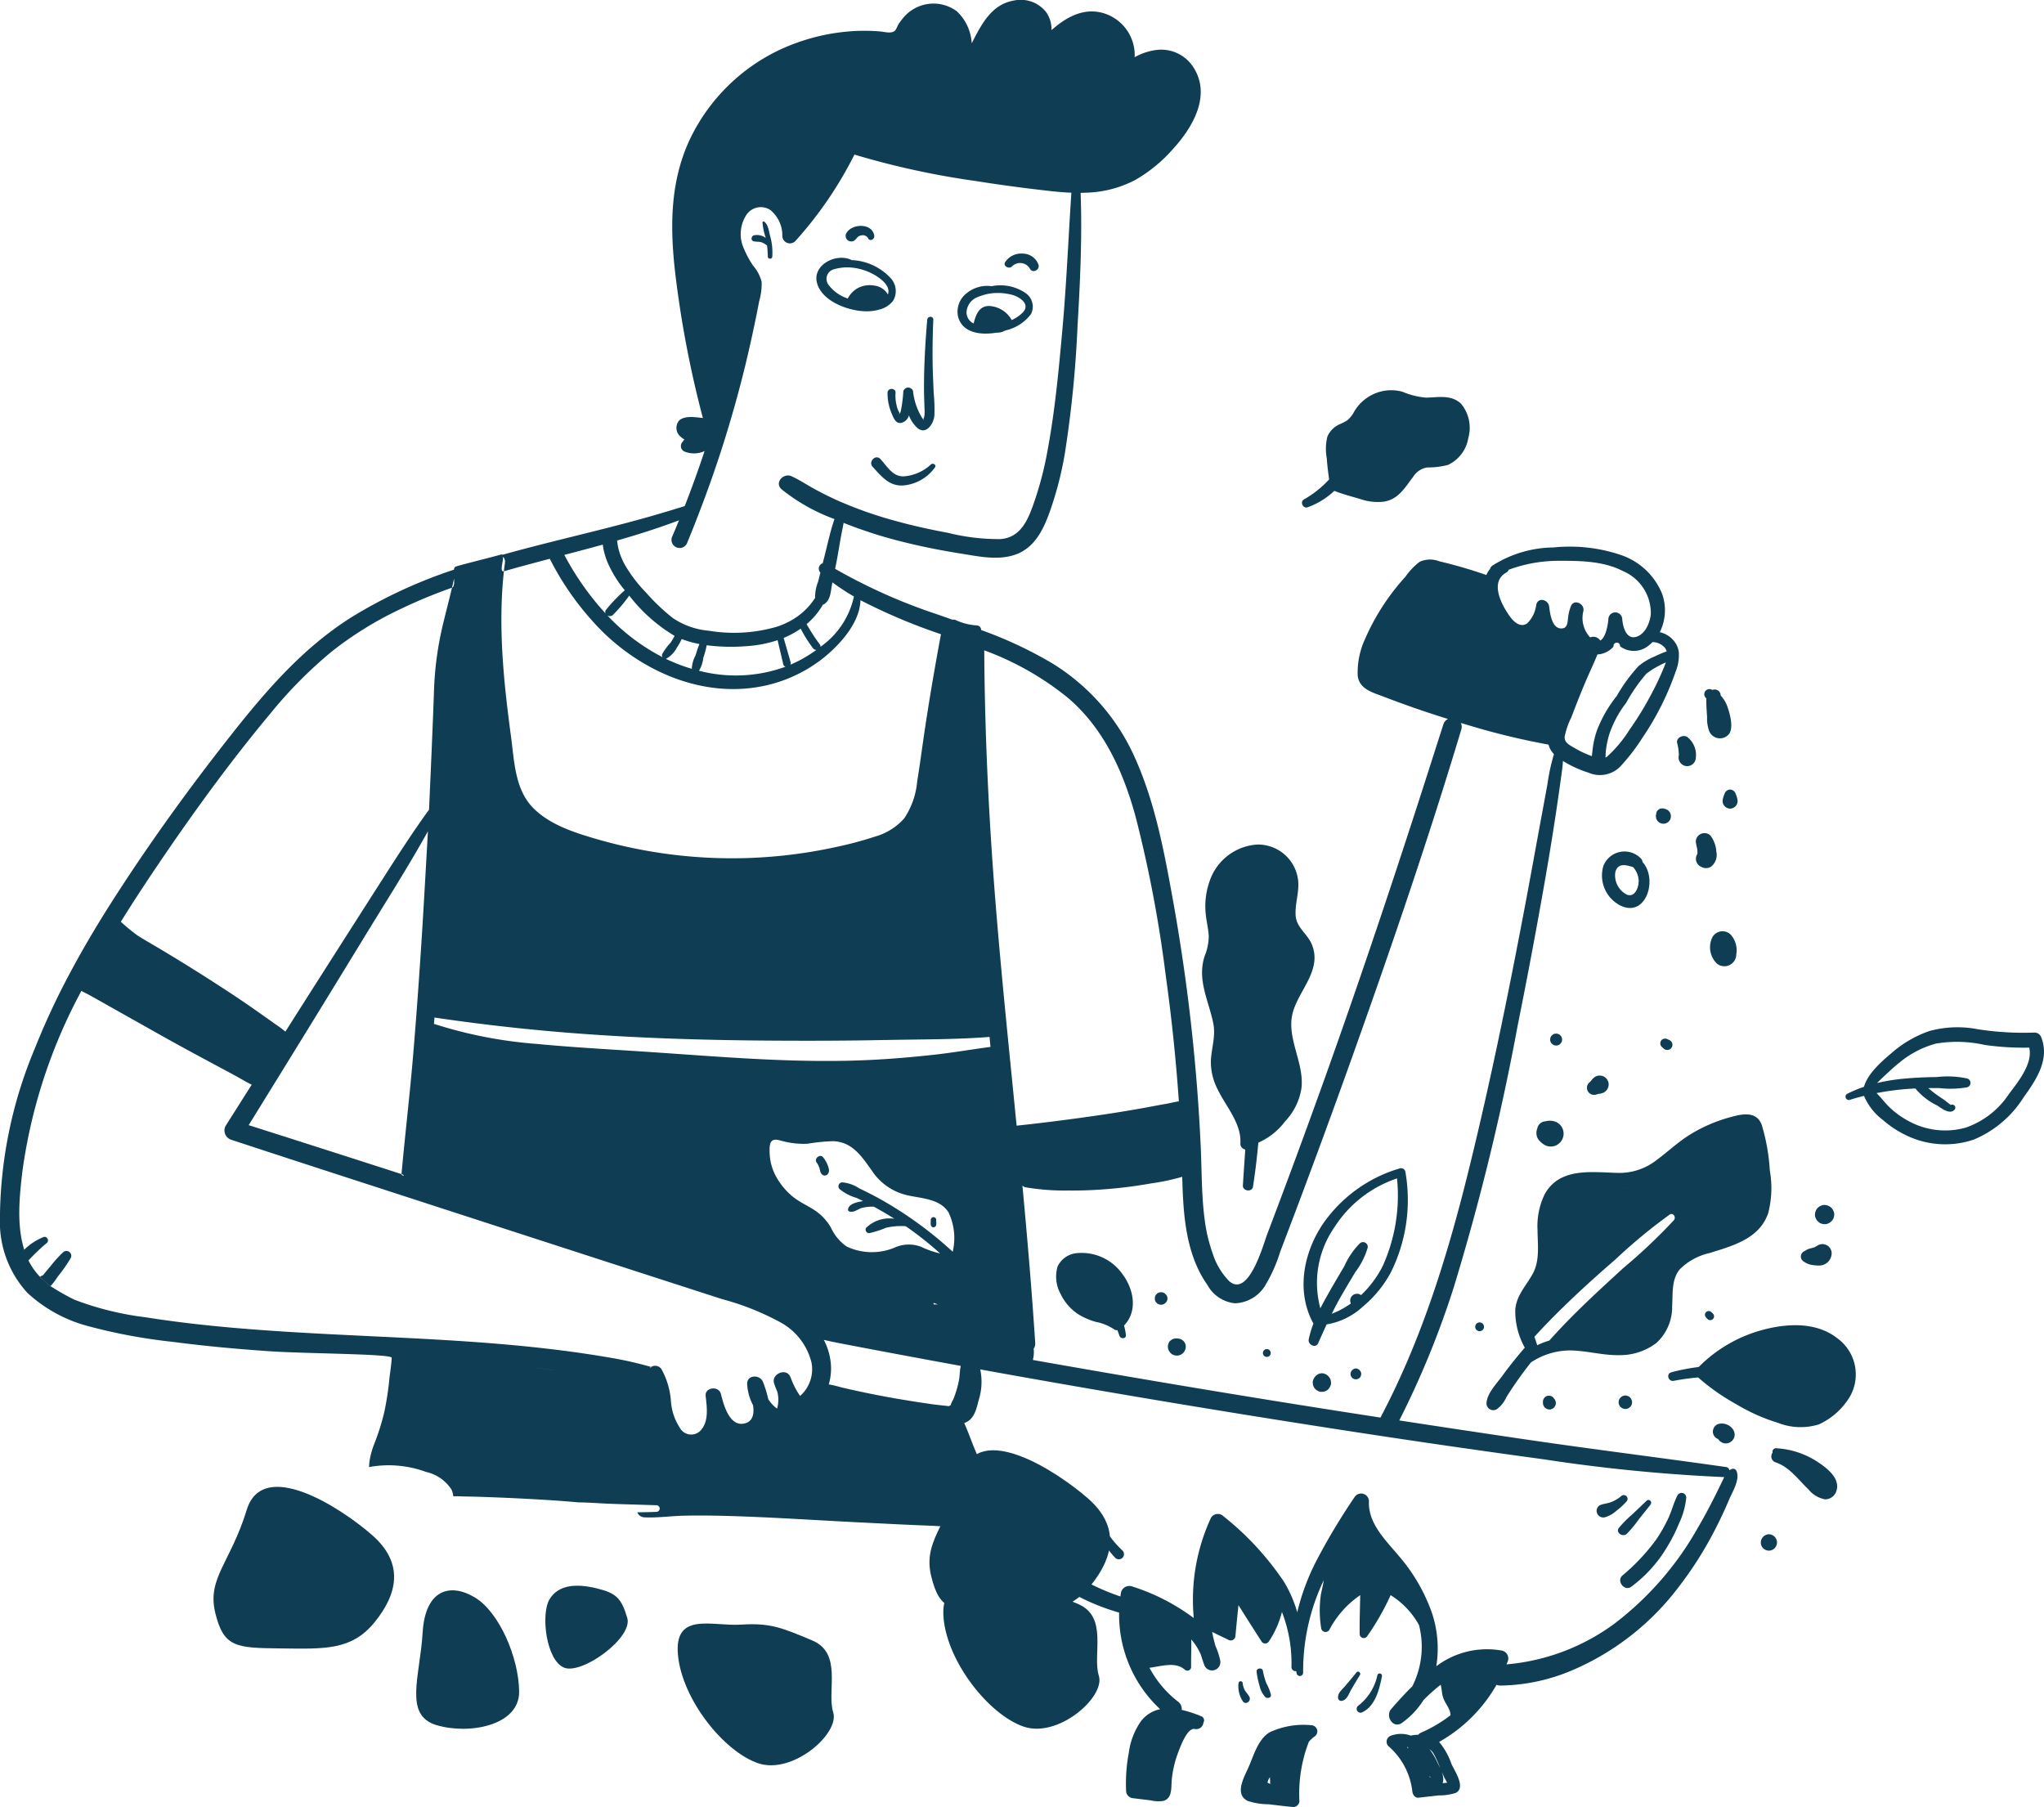 <svg xmlns="http://www.w3.org/2000/svg" width="217.149" height="191.958" viewBox="0 0 217.149 191.958">
  <g id="Raggruppa_97" data-name="Raggruppa 97" transform="translate(0)">
    <path id="Tracciato_111" data-name="Tracciato 111" d="M14.409,2.247C10.29.386.856-2.271.856,3.575S-1.071,11.747.856,15,4.045,17.926,8.563,16.6s7.308-1.993,8.77-5.581S18.528,4.107,14.409,2.247Z" transform="translate(102.497 152.85) rotate(17)" fill="#0f3e54"/>
    <path id="Tracciato_112" data-name="Tracciato 112" d="M4.515.192C1.606-.555-.831.821.27,5.381S.9,14.344,4.515,14.344s8.491-2.516,7.391-5.975S7.425.939,4.515.192Z" transform="translate(105.493 164.328) rotate(17)" fill="#0f3e54"/>
    <path id="Tracciato_113" data-name="Tracciato 113" d="M4.547.021C2.43.142.555.747.071,2.561S1.644,8.972,3.7,9.093s6.048-5.2,4.838-7.016S6.664-.1,4.547.021Z" transform="translate(105.926 163.506) rotate(17)" fill="#0f3e54"/>
    <path id="Tracciato_114" data-name="Tracciato 114" d="M5.872.861C3,1.949-1.388,1.589.426,5.943s7.62,8.346,11.491,8.467,7.379-5.564,6.048-7.5S17.119.621,13.611.258,8.745-.228,5.872.861Z" transform="translate(101.579 166.161) rotate(17)" fill="#0f3e54"/>
    <g id="Raggruppa_30" data-name="Raggruppa 30">
      <g id="Raggruppa_16" data-name="Raggruppa 16" transform="translate(0 0)">
        <path id="Tracciato_50" data-name="Tracciato 50" d="M952.2,1160.716c-.269-.2-.257-.423-.343-.718a2.175,2.175,0,0,0-.314-.628c-.284-.408.385-.935.7-.536a3.277,3.277,0,0,1,.487.84,2.313,2.313,0,0,1,.118.394.622.622,0,0,1-.142.583A.413.413,0,0,1,952.2,1160.716Z" transform="translate(-864.797 -1035.895)" fill="#0f3e54"/>
        <path id="Tracciato_51" data-name="Tracciato 51" d="M873.041,1203.759a.289.289,0,0,1,.579,0c0,.093,0,.185.007.278a.746.746,0,0,1-.023.311.287.287,0,0,1-.547,0,.744.744,0,0,1-.022-.311C873.036,1203.943,873.039,1203.852,873.041,1203.759Z" transform="translate(-774.159 -1074.171)" fill="#0f3e54"/>
        <path id="Tracciato_52" data-name="Tracciato 52" d="M757.543,1378.083c1.24,1.822,2.392,3.766,3.773,5.483,1.24,1.541,2.959,2.6,4.194,4.146a.628.628,0,1,1-.99.765c-1.23-1.592-2.956-2.713-4.135-4.351-1.288-1.788-2.331-3.792-3.46-5.682C756.685,1378.044,757.286,1377.707,757.543,1378.083Z" transform="translate(-649.318 -1223.25)" fill="#0f3e54"/>
        <path id="Tracciato_53" data-name="Tracciato 53" d="M736.677,1237.1a6.246,6.246,0,0,1,.2,1.015c.047.41-.558.438-.68.093q-.109-.312-.227-.619a.442.442,0,0,1-.378-.106,5.316,5.316,0,0,0-1.929-.773,7.713,7.713,0,0,1-1.726-.73,5.267,5.267,0,0,1-1.976-2.191,3.828,3.828,0,0,1-.343-2.962,2.51,2.51,0,0,1,2-1.412,5.308,5.308,0,0,1,4.878,2.205c1.2,1.589,1.679,3.93.185,5.478Z" transform="translate(-617.263 -1096.289)" fill="#0f3e54"/>
        <path id="Tracciato_54" data-name="Tracciato 54" d="M736.425,1426.8a11.061,11.061,0,0,0,2.172,2.809.546.546,0,0,1-.771.772,8.987,8.987,0,0,1-2.035-3.313C735.653,1426.7,736.248,1426.45,736.425,1426.8Z" transform="translate(-619.332 -1264.879)" fill="#0f3e54"/>
        <path id="Tracciato_55" data-name="Tracciato 55" d="M704.471,1259.549a.493.493,0,0,1-.214-.138.657.657,0,0,1-.172-.292.694.694,0,0,1,0-.353.668.668,0,0,1,.464-.462.5.5,0,0,1,.265-.012.479.479,0,0,1,.247.078.651.651,0,0,1,.15.124.473.473,0,0,1,.078.09.43.43,0,0,1,.1.2l.022.157a.582.582,0,0,1-.081.3.126.126,0,0,1-.012.02.762.762,0,0,1-.1.134,1.074,1.074,0,0,1-.159.122.659.659,0,0,1-.336.09A.51.51,0,0,1,704.471,1259.549Z" transform="translate(-581.379 -1121.004)" fill="#0f3e54"/>
        <path id="Tracciato_56" data-name="Tracciato 56" d="M690.872,1292.449a.66.66,0,0,1,.224-.244.857.857,0,0,1,.411-.172.458.458,0,0,1,.167-.009l.023,0,.1.013a.867.867,0,0,1,.438.118.855.855,0,0,1,.31.31.873.873,0,0,1,.118.435,1.3,1.3,0,0,1-.035.25,1.848,1.848,0,0,1-.094.221.972.972,0,0,1-.339.34.951.951,0,0,1-.489.138l-.243-.032a1.082,1.082,0,0,1-.224-.094.936.936,0,0,1-.339-.347.043.043,0,0,0-.007-.01l-.006-.009a1.357,1.357,0,0,1-.1-.235c-.01-.077-.022-.154-.032-.231.01-.077.022-.154.032-.231Z" transform="translate(-566.689 -1149.84)" fill="#0f3e54"/>
        <path id="Tracciato_57" data-name="Tracciato 57" d="M606.6,938.677c.081,1.266,1.215,1.913,1.691,3.007,1.175,2.7-1.272,4.817-1.971,7.214-.786,2.7,1.207,5.362.9,8.1a6.513,6.513,0,0,1-1.723,3.523,7.157,7.157,0,0,1-2.861,2.282c-.141,1.573-.326,3.139-.57,4.692-.1.6-1.109.465-1.072-.145.08-1.275.167-2.547.254-3.818a.62.62,0,0,1-.515-.672c.1-2.123-1.512-3.849-2.389-5.657a6.408,6.408,0,0,1-.752-3.085c.067-1.388.541-2.626.25-4.029-.5-2.409-1.734-4.612-.907-7.108a5.711,5.711,0,0,0,.433-2.089c-.032-.737-.214-1.458-.3-2.19a8.016,8.016,0,0,1,.39-3.672,5.721,5.721,0,0,1,5.061-3.893,4.29,4.29,0,0,1,4.359,3.963C606.957,936.3,606.522,937.477,606.6,938.677Z" transform="translate(-468.954 -841.42)" fill="#0f3e54"/>
        <path id="Tracciato_58" data-name="Tracciato 58" d="M644.378,1542.7a1.891,1.891,0,0,0,.262.81c.138.221.33.409.448.64.212.413-.324.887-.669.516a2.889,2.889,0,0,1-.484-1.966A.222.222,0,0,1,644.378,1542.7Z" transform="translate(-512.356 -1363.894)" fill="#0f3e54"/>
        <path id="Tracciato_59" data-name="Tracciato 59" d="M597.75,1575.3a8.472,8.472,0,0,1,4.423-.747.654.654,0,0,1,.327,1.208,3.468,3.468,0,0,0-.6.563.292.292,0,0,1-.009.033,15.26,15.26,0,0,0-.987,6.233.651.651,0,0,1-.648.648c-.867-.071-1.73-.184-2.594-.286a7.264,7.264,0,0,1-2.259-.361c-1.45-.723-.333-2.586.1-3.584C596.055,1577.763,596.511,1576.03,597.75,1575.3Zm.035,5.483.022.01c-.016-.24-.026-.481-.031-.721a1.728,1.728,0,0,0-.2.35.23.23,0,0,1-.058.158c0,.022-.006.045-.01.068C597.6,1580.692,597.692,1580.739,597.785,1580.781Z" transform="translate(-462.859 -1391.28)" fill="#0f3e54"/>
        <path id="Tracciato_60" data-name="Tracciato 60" d="M629.433,1536.256a2.657,2.657,0,0,1-.63-1.255,8.03,8.03,0,0,1-.3-1.457c-.048-.378.6-.467.669-.09a7.305,7.305,0,0,0,.372,1.343,4.837,4.837,0,0,1,.483,1.213C630.06,1536.345,629.638,1536.42,629.433,1536.256Z" transform="translate(-495.004 -1355.966)" fill="#0f3e54"/>
        <path id="Tracciato_61" data-name="Tracciato 61" d="M629.171,1299.826a.415.415,0,0,1,0,.83A.415.415,0,0,1,629.171,1299.826Z" transform="translate(-494.588 -1156.51)" fill="#0f3e54"/>
        <path id="Tracciato_62" data-name="Tracciato 62" d="M530.8,1173.549a15.1,15.1,0,0,1,8.156-5.872.474.474,0,0,1,.582.33,17.3,17.3,0,0,1-1.534,10.712,12.25,12.25,0,0,1-2.946,3.614,7.476,7.476,0,0,1-3.875,1.919c-.31.661-.609,1.329-.907,2-.265.593-1.114.15-1-.42a10.631,10.631,0,0,1,.5-1.666l-.017-.029C527.914,1180.75,528.714,1176.638,530.8,1173.549Zm.763,7.069c.491-.861,1-1.71,1.5-2.562a8.143,8.143,0,0,1,1.644-2.413.5.5,0,0,1,.826.481,8.071,8.071,0,0,1-1.327,2.6c-.483.813-.971,1.624-1.444,2.444-.372.644-.715,1.3-1.042,1.958.311-.129.625-.257.926-.417a10.081,10.081,0,0,0,1.108-.68A.717.717,0,0,1,534.4,1181a.677.677,0,0,1,.435.142,11.339,11.339,0,0,0,2.29-3.068,18.2,18.2,0,0,0,1.531-9.329,12.642,12.642,0,0,0-6.682,5.235,10.352,10.352,0,0,0-1.463,8.565C530.844,1181.889,531.209,1181.247,531.568,1180.617Z" transform="translate(-390.24 -1043.559)" fill="#0f3e54"/>
        <path id="Tracciato_63" data-name="Tracciato 63" d="M584.731,1318l.153-.2a.877.877,0,0,1,.119-.1.6.6,0,0,1,.236-.142.41.41,0,0,1,.206-.057.635.635,0,0,1,.326.015.974.974,0,0,1,.486.285.725.725,0,0,1,.2.313.48.48,0,0,1,.065.244.73.73,0,0,1-.017.387c-.032.079-.065.156-.1.233-.051.065-.1.131-.151.2a.734.734,0,0,1-.313.2.5.5,0,0,1-.246.067.762.762,0,0,1-.387-.017,1.166,1.166,0,0,1-.427-.25.733.733,0,0,1-.2-.313.468.468,0,0,1-.067-.244.734.734,0,0,1,.017-.388C584.666,1318.15,584.7,1318.073,584.731,1318Z" transform="translate(-445.134 -1171.603)" fill="#0f3e54"/>
        <path id="Tracciato_64" data-name="Tracciato 64" d="M498.95,607.123a8.372,8.372,0,0,1-2.194.268,2.169,2.169,0,0,0-1.511,1.006c-.867,1.14-1.561,2.384-3.107,2.629a5.629,5.629,0,0,1-2.463-.266c-.913-.276-1.909-.525-2.8-.88a8.226,8.226,0,0,1-2.845,1.749c-.5.15-.84-.615-.359-.851a10.931,10.931,0,0,0,2.655-2.118c-.109-.752-.2-1.5-.254-2.262a5.383,5.383,0,0,1,.074-2.3,2.538,2.538,0,0,1,1.326-1.307,5.978,5.978,0,0,0,.773-.4,3,3,0,0,0,.75-.948,4.614,4.614,0,0,1,3.283-2.21,4.462,4.462,0,0,1,1.864.128,8.1,8.1,0,0,0,2.489.615c1.266-.03,2.663-.334,3.69.627a3.985,3.985,0,0,1,.792,3.648A3.827,3.827,0,0,1,498.95,607.123Z" transform="translate(-345.122 -557.734)" fill="#0f3e54"/>
        <path id="Tracciato_65" data-name="Tracciato 65" d="M565.19,1535.537c.166-.208.5.061.365.282q-.486.785-.946,1.585c-.238.416-.442,1.079-.968,1.163a.335.335,0,0,1-.406-.231c-.1-.563.378-.915.721-1.314C564.376,1536.533,564.787,1536.04,565.19,1535.537Z" transform="translate(-421.073 -1357.888)" fill="#0f3e54"/>
        <path id="Tracciato_66" data-name="Tracciato 66" d="M562.588,1314.257a.571.571,0,0,1,.2-.2l.047-.033a.484.484,0,0,1,.481,0l.045.033a.423.423,0,0,1,.16.147.28.28,0,0,1,.073.125.419.419,0,0,1,.049.218c-.007.051-.013.1-.02.151l-.057.135a.422.422,0,0,1-.147.16.28.28,0,0,1-.125.073.424.424,0,0,1-.22.049l-.151-.02-.135-.057a.427.427,0,0,1-.158-.147.282.282,0,0,1-.074-.125.439.439,0,0,1-.048-.22l.02-.151Z" transform="translate(-419.03 -1168.586)" fill="#0f3e54"/>
        <path id="Tracciato_67" data-name="Tracciato 67" d="M547.545,1540.188a5.551,5.551,0,0,0,2.031-3.257.25.25,0,0,1,.481.132c-.279,1.385-.689,3.162-2.1,3.831A.41.41,0,0,1,547.545,1540.188Z" transform="translate(-403.242 -1358.993)" fill="#0f3e54"/>
        <path id="Tracciato_68" data-name="Tracciato 68" d="M473.393,1280.326a.466.466,0,0,1,0,.932A.466.466,0,0,1,473.393,1280.326Z" transform="translate(-316.203 -1139.845)" fill="#0f3e54"/>
        <path id="Tracciato_69" data-name="Tracciato 69" d="M416.9,1135.527a1.351,1.351,0,0,1-1.375,0,2.106,2.106,0,0,1-.518-.436,1.073,1.073,0,0,1-.161-.205,1.226,1.226,0,0,1-.147-.789,1.245,1.245,0,0,1,.083-.305.8.8,0,0,1,.022-.1.936.936,0,0,1,.861-.659,1.708,1.708,0,0,1,.909,0,1.362,1.362,0,0,1,.327,2.489Z" transform="translate(-251.462 -1013.917)" fill="#0f3e54"/>
        <path id="Tracciato_70" data-name="Tracciato 70" d="M421.141,1333.9a.681.681,0,0,1,.381.294l.089.119a.69.69,0,0,1,0,.692.725.725,0,0,1-.41.316.7.7,0,0,1-.868-.661v-.143a.645.645,0,0,1,.468-.616A.788.788,0,0,1,421.141,1333.9Z" transform="translate(-256.416 -1185.612)" fill="#0f3e54"/>
        <path id="Tracciato_71" data-name="Tracciato 71" d="M416.833,1070.368a.626.626,0,0,1-.281.163l-.01,0h-.007a.418.418,0,0,1-.225.012.507.507,0,0,1-.247-.08c-.042-.034-.086-.067-.128-.1a.484.484,0,0,1-.132-.2.473.473,0,0,1-.054-.246c.007-.055.015-.112.022-.168s.044-.1.064-.153a.728.728,0,0,1,.381-.292l.169-.022a.689.689,0,0,1,.449.186l.1.128a.486.486,0,0,1,.076.237.332.332,0,0,1,0,.169.476.476,0,0,1-.076.237Z" transform="translate(-251.066 -959.484)" fill="#0f3e54"/>
        <path id="Tracciato_72" data-name="Tracciato 72" d="M383.248,1101.828a1.149,1.149,0,0,1-.358.068h-.01c-.068.023-.286.086-.31.093a.755.755,0,0,1-.73-1.252l.128-.118c.009-.009.084-.087.115-.11l0-.009a1.5,1.5,0,0,1,.231-.266.968.968,0,0,1,1.349,0,1.134,1.134,0,0,1,.246.422A.97.97,0,0,1,383.248,1101.828Z" transform="translate(-213.039 -985.701)" fill="#0f3e54"/>
        <path id="Tracciato_73" data-name="Tracciato 73" d="M368.3,1407.658c.39-.17.8-.186,1.192-.332a3.689,3.689,0,0,0,1.063-.629.4.4,0,0,1,.571.57,7.188,7.188,0,0,1-1.032.949,3.146,3.146,0,0,1-1.255.72.707.707,0,0,1-.824-.406A.691.691,0,0,1,368.3,1407.658Z" transform="translate(-198.336 -1247.754)" fill="#0f3e54"/>
        <path id="Tracciato_74" data-name="Tracciato 74" d="M356.064,937.046a.525.525,0,0,1,.173.375c1.656,1.772.413,5.955-2.329,4.635a3.576,3.576,0,0,1-1.819-4.226A2.409,2.409,0,0,1,356.064,937.046ZM354.6,940.9c.869.311,1.263-.843,1.236-1.515a2.328,2.328,0,0,0-.59-1.417c-.746-.233-1.607-.478-1.887.513A2.292,2.292,0,0,0,354.6,940.9Z" transform="translate(-181.747 -845.853)" fill="#0f3e54"/>
        <path id="Tracciato_75" data-name="Tracciato 75" d="M337.3,906.352a.8.8,0,0,1-.981-.557c-.01-.071-.019-.141-.029-.212a.6.6,0,0,1,.032-.217.61.61,0,0,1,.047-.228.6.6,0,0,1,.192-.25.657.657,0,0,1,.379-.134.726.726,0,0,1,.3.047.8.8,0,0,1,.541,1.185A.808.808,0,0,1,337.3,906.352Z" transform="translate(-160.374 -818.875)" fill="#0f3e54"/>
        <path id="Tracciato_76" data-name="Tracciato 76" d="M318.95,855.073a.924.924,0,0,1-.765-1.147,5.251,5.251,0,0,0-.192-1.345c-.065-.552.644-.856,1.066-.611a2.392,2.392,0,0,1,.932,2.2A.922.922,0,0,1,318.95,855.073Z" transform="translate(-139.83 -773.693)" fill="#0f3e54"/>
        <path id="Tracciato_77" data-name="Tracciato 77" d="M304.48,923.015a3.086,3.086,0,0,1,.625,1.7,1.584,1.584,0,0,1-.579,1.62,1.031,1.031,0,0,1-1.034,0l-.055-.026a.924.924,0,0,1-.342-1.336c0-.041.006-.08.006-.121a2.57,2.57,0,0,0-.009-.279c-.036-.308-.135-.6-.169-.912A.919.919,0,0,1,304.48,923.015Z" transform="translate(-122.768 -834.254)" fill="#0f3e54"/>
        <path id="Tracciato_78" data-name="Tracciato 78" d="M292.685,822.014a3.824,3.824,0,0,1-.246-1.537c-.038-.659-.1-1.329-.076-1.99l-.068-.062a.549.549,0,0,1,.531-.912c.063.023.124.047.183.073a.636.636,0,0,1,.869.518c0,.026.007.052.012.079a3.434,3.434,0,0,1,.749,1.3c.246.717.6,2.04.166,2.742A1.238,1.238,0,0,1,292.685,822.014Z" transform="translate(-111.083 -744.295)" fill="#0f3e54"/>
        <path id="Tracciato_79" data-name="Tracciato 79" d="M288.28,893.034a.813.813,0,0,1-.8-.8,2.2,2.2,0,0,1,.212-.779.624.624,0,0,1,.586-.445.636.636,0,0,1,.586.445,2.239,2.239,0,0,1,.212.779A.808.808,0,0,1,288.28,893.034Z" transform="translate(-104.476 -807.133)" fill="#0f3e54"/>
        <g id="Raggruppa_15" data-name="Raggruppa 15" transform="translate(0 0)">
          <g id="Raggruppa_14" data-name="Raggruppa 14" transform="translate(0 0)">
            <path id="Tracciato_80" data-name="Tracciato 80" d="M994.531,479.566c-.012-.394-.034-.782-.081-1.169a2.436,2.436,0,0,0-.573-.333c-.278-.09-.558-.045-.837-.108-.342-.076-.284-.532,0-.634a1.561,1.561,0,0,1,1.271.272.274.274,0,0,0-.007-.032,6.488,6.488,0,0,1-.336-1.614.109.109,0,0,1,.163-.093c.467.329.509,1.05.656,1.575a6.237,6.237,0,0,1,.18.868,6.879,6.879,0,0,1,.042,1.268A.239.239,0,0,1,994.531,479.566Z" transform="translate(-912.961 -452.32)" fill="#0f3e54"/>
            <path id="Tracciato_81" data-name="Tracciato 81" d="M920.7,480.46a.66.66,0,0,0-.747-.3c-.332.06-.416.257-.637.474a.593.593,0,0,1-.928-.717c.586-1.034,2.748-1.108,2.966.263C921.416,480.549,920.892,480.86,920.7,480.46Z" transform="translate(-828.474 -455.149)" fill="#0f3e54"/>
            <path id="Tracciato_82" data-name="Tracciato 82" d="M906.293,502.679a5.988,5.988,0,0,1,4.027,1.8,2.026,2.026,0,0,1,.384,2.5,2.575,2.575,0,0,1-1.41.936,4.771,4.771,0,0,1-1.243.2,6.529,6.529,0,0,1-1.647-.174c-1.637-.372-3.385-1.326-3.793-2.816C902.07,503.165,904.714,501.866,906.293,502.679Zm-2.474,2.611a4.175,4.175,0,0,0,2.053,1.468,2.806,2.806,0,0,1,.917-1.016,2.7,2.7,0,0,1,1.9-.358,1.938,1.938,0,0,1,1.383.837,1.021,1.021,0,0,1,.061.119.529.529,0,0,0,.025-.067c.254-.836-.705-1.567-1.3-1.939a6.055,6.055,0,0,0-2.979-.885,5.25,5.25,0,0,0-1.476.205A1.049,1.049,0,0,0,903.819,505.29Z" transform="translate(-815.81 -475.048)" fill="#0f3e54"/>
            <path id="Tracciato_83" data-name="Tracciato 83" d="M874.677,648.426c.721.787,1.314,1.9,2.505,1.833a4.755,4.755,0,0,0,2.863-1.269c.212-.19.608.064.419.323a4.614,4.614,0,0,1-3.217,1.9c-1.576.186-2.418-.894-3.4-1.961C873.343,648.7,874.167,647.87,874.677,648.426Z" transform="translate(-781.138 -599.658)" fill="#0f3e54"/>
            <path id="Tracciato_84" data-name="Tracciato 84" d="M877.389,557.339a3.51,3.51,0,0,1-.881-1.314,1.1,1.1,0,0,1-.849.8c-.574.083-.792-.568-.977-.99a5.483,5.483,0,0,1-.445-2.213c0-.551.88-.547.852,0a4.231,4.231,0,0,0,.113,1.338,2.522,2.522,0,0,0,.314.808c-.02.054-.042.108-.063.161a.819.819,0,0,0,.189-.346,14.944,14.944,0,0,0,.275-2.134.539.539,0,0,1,1.031,0,6.744,6.744,0,0,0,.965,2.841c.212.286.256.321.131.109a1.228,1.228,0,0,0,.122-.464,3.679,3.679,0,0,0,0-.593c-.016-.622-.047-1.244-.052-1.867-.023-2.536.128-5.087.34-7.614.035-.409.666-.42.647,0-.077,1.724-.1,3.446-.061,5.17.022.864.067,1.726.1,2.588a18.882,18.882,0,0,1,.077,2.415C879.145,556.9,878.328,558.173,877.389,557.339Z" transform="translate(-779.948 -511.895)" fill="#0f3e54"/>
            <path id="Tracciato_85" data-name="Tracciato 85" d="M803.422,523.488a3.456,3.456,0,0,1,2.665-.753,4.733,4.733,0,0,1,3.622.744,1.746,1.746,0,0,1,.557,2.221,4.671,4.671,0,0,1-2.56,1.7c-.087.029-.177.057-.27.081a.973.973,0,0,1-.225.108,1.629,1.629,0,0,1-.592.08c-1.654.283-3.683.077-4.116-1.768A2.479,2.479,0,0,1,803.422,523.488Zm0,2.126a1.3,1.3,0,0,0,.752,1.08c.22-.89.57-1.888,1.67-1.855a2.913,2.913,0,0,1,2.374,1.492,3.848,3.848,0,0,0,1.172-.8c.858-.894-.342-1.66-1.117-1.874a5.921,5.921,0,0,0-2.454-.129,6.294,6.294,0,0,0-1.311.4A1.816,1.816,0,0,0,803.417,525.613Z" transform="translate(-700.736 -492.333)" fill="#0f3e54"/>
            <path id="Tracciato_86" data-name="Tracciato 86" d="M800.87,500.931a1.2,1.2,0,0,0-1.926-.215c-.346.286-.99-.1-.678-.523a2.061,2.061,0,0,1,1.884-.864,1.786,1.786,0,0,1,1.644,1.212C801.926,501.077,801.136,501.461,800.87,500.931Z" transform="translate(-691.456 -472.388)" fill="#0f3e54"/>
            <g id="Raggruppa_13" data-name="Raggruppa 13">
              <path id="Tracciato_87" data-name="Tracciato 87" d="M1505.063,1230.851a.519.519,0,0,1,.284-.138c.092-.115.188-.225.282-.339.211-.253.423-.507.634-.762a12.3,12.3,0,0,1,1.26-1.375.513.513,0,0,1,.8.619,15.811,15.811,0,0,1-1.381,1.977,7.238,7.238,0,0,1-.765,1.009A8.739,8.739,0,0,1,1505.063,1230.851Z" transform="translate(-1500.811 -1095.211)" fill="#0f3e54"/>
              <path id="Tracciato_88" data-name="Tracciato 88" d="M291.23,425.528a78.158,78.158,0,0,1,3.649-7.87c1.561-2.951,3.284-5.82,5.1-8.624,3.652-5.654,7.607-11.121,11.762-16.416,3.844-4.9,7.861-9.643,13.185-12.992A51.949,51.949,0,0,1,336,374.519c-.121.664-.263,1.326-.419,1.983a55.053,55.053,0,0,0-5.8,2.427,37.733,37.733,0,0,0-6.957,4.341,46.649,46.649,0,0,0-6.529,6.593c-4.193,5.02-8.06,10.336-11.731,15.745-1.413,2.083-2.816,4.21-4.164,6.384a20.432,20.432,0,0,0,1.742,1.434c.743.48,1.519.91,2.278,1.364q2.517,1.5,4.987,3.072c1.607,1.024,3.207,2.062,4.773,3.148q1.2.837,2.4,1.689c.414.3.891.6,1.3.965q5.267-8.294,10.562-16.568c1.518-2.371,3.046-4.735,4.7-7.012q-.057,1.151-.118,2.3c-2.131,3.832-4.5,7.538-6.785,11.281q-4.1,6.717-8.227,13.409-2.015,3.26-4.027,6.524,8.123,2.582,16.234,5.2c-.02.227.566.183,0,0,.374-4.154.866-8.3,1.22-12.454.363-4.292.667-8.589.942-12.887.236-3.691.644-11.074.644-11.074l.118-2.3s.388-8.46.529-12.694a34.846,34.846,0,0,1,.916-6.848c.317-1.348.679-2.69.993-4.04.554-.2-.141-2.066.419-2.249.627-.208,4.144-1.076,4.775-1.269.65-.2-.331,1.954.323,1.766-.641,5.865-.028,11.771.757,17.595.35,2.6.409,5.616,2.376,7.582,1.72,1.72,4.162,2.525,6.439,3.2a51.669,51.669,0,0,0,25.889.884,38.312,38.312,0,0,0,3.936-1.058,6.5,6.5,0,0,0,3.12-1.932A8.349,8.349,0,0,0,385,397.1c.276-1.7.5-3.4.749-5.1.519-3.513,1.124-7.031,1.772-10.52a.306.306,0,0,1,.009-.035,61.056,61.056,0,0,1-8.555-3.614c-.058,2.467-2.325,4.892-4.145,6.3a15.225,15.225,0,0,1-7.265,3c-5.89.789-11.753-1.832-15.923-5.89a30.273,30.273,0,0,1-5.67-7.809c-1.63.429-3.257.862-4.875,1.326.032-.308.07-.616.111-.925a.741.741,0,0,0-.433-.779c3.779-1.066,7.621-1.96,11.411-2.93,1.643-.419,3.277-.852,4.891-1.319q1.62-.469,3.23-.974,1.13-2.892,2.107-5.842a2.682,2.682,0,0,1-2.062.078.643.643,0,0,1-.279-1.054c.068-.086.134-.172.2-.256a1.884,1.884,0,0,1-.363-.262,1.208,1.208,0,0,1-.2-1.746c.541-.526,1.625-.372,2.3-.3l.224.025a112.162,112.162,0,0,1-2.879-14.906c-.63-5.091-.693-10.208,1.605-14.917a20.068,20.068,0,0,1,9.514-9.325,21.627,21.627,0,0,1,6.935-1.886,19.773,19.773,0,0,1,3.652-.029c.441.038,1.154.251,1.534-.045.188-.148.281-.478.4-.682a4.788,4.788,0,0,1,.454-.625,4.163,4.163,0,0,1,5.751-.8,5.029,5.029,0,0,1,1.595,3.412c1.035-2.015,2.091-4.128,4.466-4.54a3.444,3.444,0,0,1,3.459,1.249,3.212,3.212,0,0,1,.554,1.891c1.614-1.432,3.562-2.5,5.757-1.724a4.65,4.65,0,0,1,3.075,4.6,6.376,6.376,0,0,1,2.246-.76,4.061,4.061,0,0,1,3.943,1.753c2.012,3,0,6.441-2.094,8.732a15.764,15.764,0,0,1-4.066,3.337,11.974,11.974,0,0,1-5.179,1.332c-.2.009-.393.015-.589.016.17,4.693-.048,9.423-.327,14.105a120.457,120.457,0,0,1-1.345,13.547,36.469,36.469,0,0,1-1.7,6.48c-.68,1.825-1.6,3.6-3.547,4.293-1.814.648-3.841.211-5.683-.083-2.1-.334-4.19-.739-6.253-1.256a48.332,48.332,0,0,1-6.327-2.028c-.077.455-.177.909-.262,1.358-.164.885-.3,1.777-.468,2.661q-.083.432-.17.864a59.476,59.476,0,0,0,10.974,4.879l1.495.528a.566.566,0,0,1,.374.052,6.24,6.24,0,0,0,2.2.552.479.479,0,0,1,.468.47V381a43.73,43.73,0,0,1,7.445,3.472,22.47,22.47,0,0,1,8.928,10.173c2.115,4.737,3.075,9.907,3.994,14.984q1.566,8.662,2.361,17.445.4,4.388.6,8.79c.118,2.6.08,5.235.427,7.82a16.769,16.769,0,0,0,.833,3.508,7.371,7.371,0,0,0,1.768,2.98c2.079,1.8,3.627-3.921,4.04-5.006q3.14-8.257,6.118-16.573c3.95-11.045,7.665-22.171,11.238-33.343q.672-2.1,1.348-4.208a.957.957,0,0,1,.5-.593q-3.483-1.077-6.888-2.389c-1.144-.438-2.527-.782-2.706-2.2a8.483,8.483,0,0,1,.766-3.876,24.126,24.126,0,0,1,4.309-6.653,6.931,6.931,0,0,1,1.516-1.586,2.714,2.714,0,0,1,2.086-.045,50.373,50.373,0,0,1,4.99,1.455,2.535,2.535,0,0,1,.4-.657.587.587,0,0,1,.236-.337,12.329,12.329,0,0,1,6.5-1.934,16.964,16.964,0,0,1,7.279.843,7.226,7.226,0,0,1,4.258,4.085,5.234,5.234,0,0,1-.246,4.075,2.672,2.672,0,0,1,1.516.945,2.293,2.293,0,0,1,.507,1.237,4.671,4.671,0,0,1-.323,1.963,29.823,29.823,0,0,1-3.558,7.088,21.193,21.193,0,0,1-2.339,3.036,3.032,3.032,0,0,1-3.373.656,12.012,12.012,0,0,1-2.72-1.245c-.035.657-.138,1.311-.23,1.973q-.264,1.919-.555,3.835-.56,3.685-1.208,7.355-1.313,7.478-2.812,14.922A252.454,252.454,0,0,1,442,450.847a95.192,95.192,0,0,1-5.781,14.117q6.582,1.012,13.171,1.983c7.168,1.058,14.358,1.948,21.53,2.966a.431.431,0,0,1,.375.342,1.2,1.2,0,0,1,.289-.145.389.389,0,0,1,.436.177c.451.907-.406,2.249-.765,3.1-.455,1.08-.957,2.142-1.495,3.183a39.066,39.066,0,0,1-3.854,6.082,27.885,27.885,0,0,1-11.138,8.778,20.089,20.089,0,0,1-7.785,1.7,1.18,1.18,0,0,1-.433-.08,16.152,16.152,0,0,1-6.1,6.07,7.339,7.339,0,0,1,1.313,2.339c.32.717,1.572,2.508.455,3.074a5.669,5.669,0,0,1-1.813.267l-2.139.241c-.379.044-.625-.337-.659-.657a7.475,7.475,0,0,0-2.546-4.821.676.676,0,0,1,.3-1.117,3.042,3.042,0,0,1,2.07,0,5.021,5.021,0,0,1,.807-.092.8.8,0,0,1,.317-.234,14.279,14.279,0,0,0,3.108-1.841c0-.663-.6-1.262-.8-1.915-.135-.451-.128-.9-.247-1.323a19.533,19.533,0,0,0-1.823,1.631,8.6,8.6,0,0,1-2.3,2.431c-.917.65-1.793-.715-1.137-1.474.705-.814,1.454-1.643,2.251-2.424a9.318,9.318,0,0,0,.708-6.5,8.913,8.913,0,0,0-.548-.868,8.7,8.7,0,0,0-2.469-2.312,26.335,26.335,0,0,1-2.486,4.357.433.433,0,0,1-.8-.217c-.022-1.38.033-2.759.057-4.139a10.161,10.161,0,0,0-3.283,3.688.471.471,0,0,1-.852-.112,11.668,11.668,0,0,1-.06-3.514c.046-.393.24-1.038.318-1.65-.054.113-.1.227-.156.34a22.411,22.411,0,0,0-2.031,9.5.348.348,0,0,1-.68.092c-.022-.09-.042-.182-.061-.272a.436.436,0,0,1-.5-.422,15.083,15.083,0,0,0-1.01-5.865,9.973,9.973,0,0,1-1.393,3.136.456.456,0,0,1-.776,0c-.823-1.284-1.644-2.566-2.451-3.859-.115,1.086-.22,2.175-.321,3.264a.5.5,0,0,1-.741.425c-.564-.286-1.16-.552-1.737-.846q.146.752.356,1.495a7.508,7.508,0,0,1,.5,1.511.885.885,0,0,1-1.705.47c-.125-.346-.238-.7-.343-1.048a6.332,6.332,0,0,0-1.022-1.627c.019.976-.036,1.96-.015,2.931a.4.4,0,0,1-.672.278c-1-.874-2.437-.368-3.755-.2a11.232,11.232,0,0,0,3.008,3.576.97.97,0,0,1,.417.9,11.259,11.259,0,0,1,1.5.451c.093.028.186.058.278.094a.964.964,0,0,1,.129.062l.177.071a.465.465,0,0,1,.225.675.765.765,0,0,1-.939.669c-.784-.131-1.506,1.883-1.708,2.4a11.152,11.152,0,0,0-.723,3.05c-.07.8.087,1.935-.916,2.2a3.609,3.609,0,0,1-1.326-.065l-1.82-.222a.811.811,0,0,1-.785-.785,17.694,17.694,0,0,1,.291-4.061,7.5,7.5,0,0,1,1.291-3.342,3.434,3.434,0,0,1,2.033-1.274,13.712,13.712,0,0,1-4.356-10.26,23.423,23.423,0,0,1-11.19-7.095,25.153,25.153,0,0,1-1.631-2.034,66.668,66.668,0,0,1-6.984-.094c-2.5-.089-5-.225-7.5-.346-4.92-.238-9.838-.589-14.763-.711-1.374-.033-2.751-.044-4.125-.016-1.41.029-2.855.246-4.261.174a.843.843,0,0,1-.734-.534c.688-.006,1.375-.02,2.064-.048a.352.352,0,0,0,0-.7c-.664-.023-1.33-.042-1.995-.063-1.019-.029-2.037-.058-3.055-.1-1.08-.042-2.174-.135-3.26-.143-1.778-.163-3.561-.273-5.349-.369q-2.152-.116-4.306-.192c-.766-.028-1.531-.052-2.3-.061-.439-.006-.9-.044-1.348-.022a2.042,2.042,0,0,0-.188-.711,4.325,4.325,0,0,0-2.7-1.878,11.544,11.544,0,0,0-6.06-.518,6.406,6.406,0,0,1,.065-.725,9.046,9.046,0,0,1,.494-1.752,24.243,24.243,0,0,0,1.067-3.4,30.861,30.861,0,0,0,.528-3.46c.073-.711.22-1.5.254-2.271.017-.43-9.165-.429-13.117-.705-3.406-.237-6.807-.547-10.192-.993a58.564,58.564,0,0,1-8.77-1.62,15.275,15.275,0,0,1-6.608-3.562,11.12,11.12,0,0,1-2.935-7.9A47.192,47.192,0,0,1,291.23,425.528Zm81.667-41.52a14.939,14.939,0,0,0,1.4-.9.427.427,0,0,1-.363-.176,14.283,14.283,0,0,1-1.308-2.078,9.43,9.43,0,0,1-1.81.984q.371,1.287.739,2.573a.376.376,0,0,1-.017.27A13.527,13.527,0,0,0,372.9,384.008Zm-1.89.887a.346.346,0,0,1-.234-.266q-.3-1.276-.6-2.55a13.127,13.127,0,0,1-3.239.63,20.591,20.591,0,0,1-4.295-.092,8.891,8.891,0,0,1-.353,1.308,3.494,3.494,0,0,1-.461,1.4A15.45,15.45,0,0,0,371.007,384.9Zm-9.43.612a.41.41,0,0,1-.116.033A.41.41,0,0,0,361.577,385.507Zm-.519-.387a3.2,3.2,0,0,1,.4-1.423,11.78,11.78,0,0,1,.41-1.21,11.019,11.019,0,0,1-1.88-.529,6.5,6.5,0,0,1-.5.885,2.87,2.87,0,0,1-1.127,1.192.206.206,0,0,1-.071.017A18.208,18.208,0,0,0,361.058,385.121Zm-3.1-1.233a.338.338,0,0,1-.055-.313,6.334,6.334,0,0,1,.9-1.233,7.982,7.982,0,0,0,.429-.717,17.257,17.257,0,0,1-4.82-4.282,15.553,15.553,0,0,1-1.745,2.064.479.479,0,0,1-.587.032A21.571,21.571,0,0,0,357.96,383.888ZM351.6,371.928c-1.358.375-2.72.734-4.084,1.092a29.806,29.806,0,0,0,4.381,6.221.357.357,0,0,1,.051-.391,16.74,16.74,0,0,1,1.99-2.075,12.092,12.092,0,0,1-1.627-2.522A7.309,7.309,0,0,1,351.6,371.928Zm12.13-14.167h0c.056.215.115.429.173.644C363.841,358.191,363.782,357.977,363.726,357.762Zm.365-12.367h0a.007.007,0,0,1,0,.015h0a.007.007,0,0,0,0-.015Zm12.836,22.013a42.986,42.986,0,0,0,5.5,1.928c1.923.542,3.876.977,5.842,1.338a22.182,22.182,0,0,0,5.581.666c1.979-.158,2.773-1.732,3.393-3.408a36.43,36.43,0,0,0,1.595-5.952c.789-4.2,1.188-8.486,1.573-12.742.443-4.894.644-9.795.967-14.694-1.359-.052-2.717-.23-4.066-.391q-2.981-.358-5.948-.83a87.184,87.184,0,0,1-13.032-2.828,41.282,41.282,0,0,1-6.3,9.21.806.806,0,0,1-1.361-.564,3.474,3.474,0,0,0-1.291-2.774,1.843,1.843,0,0,0-2.61.673,3.714,3.714,0,0,0-.145,3.526,9.762,9.762,0,0,0,.952,1.739,4.222,4.222,0,0,1,.9,1.721,6.852,6.852,0,0,1-.265,2.051q-.229,1.208-.483,2.411c-.318,1.515-.656,3.027-1.024,4.532q-1.088,4.444-2.493,8.8-1.069,3.315-2.32,6.566-.632,1.66-1.308,3.3a.865.865,0,1,1-1.588-.669q.355-.833.7-1.672c-2.159.817-4.36,1.512-6.582,2.15.047.305.083.615.159.913a7.041,7.041,0,0,0,.669,1.659,14.857,14.857,0,0,0,2.259,2.962,21.3,21.3,0,0,0,2.841,2.7,8.063,8.063,0,0,0,3.821,1.346,16.346,16.346,0,0,0,7.243-.429,9.061,9.061,0,0,0,.852-.334,7.664,7.664,0,0,0,1.381-.8,7.057,7.057,0,0,0,1.814-1.926,4.463,4.463,0,0,1,.318-1.711l.244-.978s0,0-.006-.006a.6.6,0,0,1,.253-.984c.054-.214.108-.426.163-.64.34-1.319.63-2.743,1.086-4.053a19.848,19.848,0,0,1-5.622-3.165c-.792-.712.215-1.777,1.066-1.383.883.407,1.691.952,2.546,1.415Q375.535,366.8,376.927,367.408Zm.42,9.465c-.465-.3-.914-.608-1.352-.936-.015.067-.028.135-.041.2-.153.765-.132,1.647-.83,2.107a.457.457,0,0,1-.144.064,7.7,7.7,0,0,1-1.713,2.051l-.015.012a18.84,18.84,0,0,0,1.393,2.143.335.335,0,0,1,.076.27,8.794,8.794,0,0,0,3.555-5.336.042.042,0,0,1,0-.013Q377.808,377.164,377.347,376.873Zm59.8,122.808-.048-.017-.065.007c.042.052.086.1.126.156A.558.558,0,0,1,437.152,499.681Zm3.739,3.514a1.215,1.215,0,0,1-.07.3,4.318,4.318,0,0,0,.478-.047c-.1-.218-.273-.494-.314-.587q-.17-.386-.339-.772A2.4,2.4,0,0,1,440.891,503.195Zm-1.458-.4c.074.163.074.038.18.087a.463.463,0,0,1-.2-.137C439.418,502.764,439.424,502.782,439.433,502.8Zm-.007-2.908a7.253,7.253,0,0,1,.826,1.374c.109.228.243.483.361.747-.023-.052-.047-.1-.068-.156a10.439,10.439,0,0,0-.705-1.532A1.553,1.553,0,0,0,439.425,499.89Zm-57.807-75.337c-3.9.084-7.81.093-11.714.071-7.893-.044-15.782-.288-23.646-.978q-6.289-.552-12.537-1.476c-.017.224-.036.448-.055.672a47.329,47.329,0,0,0,10.879,2.127c3.917.374,7.851.582,11.776.843,7.982.531,15.971,1.263,23.976.848,2.171-.112,4.334-.3,6.493-.538,2.008-.221,4-.57,6-.833-.032-.353-.065-.707-.1-1.06C389.017,424.516,385.294,424.474,381.618,424.554Zm29.777-6.948a134.768,134.768,0,0,0-3.187-16.769c-1.3-4.741-3.337-9.306-7.125-12.575a31,31,0,0,0-8.957-5.1c.06,9.468.535,18.9,1.325,28.334.619,7.4,1.387,14.777,2.115,22.161,2.982-.315,5.948-.7,8.915-1.134q2.3-.338,4.594-.75c.787-.141,1.57-.3,2.357-.433.441-.077.906-.2,1.37-.266Q412.334,424.317,411.395,417.606Zm46.913-23.166a13.5,13.5,0,0,0,2.4-2.89,31.88,31.88,0,0,0,2.021-3.244,31.494,31.494,0,0,0,1.684-3.52c.044-.111.086-.222.125-.336a9.468,9.468,0,0,0-2.067,1.192,17.965,17.965,0,0,0-2.153,3.105,11.418,11.418,0,0,0-1.787,3.325,9.807,9.807,0,0,0-.377,1.9c-.019.2-.017.4-.023.583A.939.939,0,0,0,458.308,394.44Zm-3.55-.951a10.611,10.611,0,0,0,1.8.869c.042.015.083.03.125.046.013-.188.038-.377.057-.56a9.862,9.862,0,0,1,.464-2.136,13.7,13.7,0,0,1,2.11-3.686,17.5,17.5,0,0,1,2.335-3.2,6.9,6.9,0,0,1,1.721-1.019,11.429,11.429,0,0,1,1.258-.529,1.193,1.193,0,0,0-.2-.388,1.75,1.75,0,0,0-1.3-.6,3.572,3.572,0,0,1-.385.339,2.449,2.449,0,0,1-3.071.109.349.349,0,1,0-.689.026,2.448,2.448,0,0,1-1.714.84c-.382.957-.835,1.889-1.236,2.834-.544,1.276-1.054,2.57-1.544,3.869a8.023,8.023,0,0,0-.7,2.031C453.749,392.96,454.28,393.2,454.758,393.489ZM453.6,380.816c.5-.087.5-.7.548-1.1a4.39,4.39,0,0,1,.249-1.1.041.041,0,0,1,0-.013h0c.022-.057.045-.113.071-.172.347-.775,1.473-.2,1.311.554a2.993,2.993,0,0,0,.724,2.8.855.855,0,0,1,1.066.334c.6-.337.816-1.691.861-2.255a.738.738,0,0,1,1.476,0c.068.762.4,2.117,1.429,1.871,1-.237,1.527-1.534,1.608-2.441a4.862,4.862,0,0,0-2.956-4.554c-2.019-1.048-4.439-1.1-6.663-1.093a15.287,15.287,0,0,0-5.485.951.528.528,0,0,1-.247.294c-1.8,1-.515,3.427.371,4.658.416.577,1.134,1.252,1.858.731a3.364,3.364,0,0,0,.952-1.98c.2-.823,1.271-.536,1.364.185C452.235,379.221,452.43,381.019,453.6,380.816ZM443.594,438.37c2.332-9.46,4.279-19.028,6.082-28.6.522-2.765,1.016-5.536,1.529-8.3.253-1.359.5-2.719.752-4.078a21.3,21.3,0,0,1,.693-3.207,2.268,2.268,0,0,1-.576-1.013,75.768,75.768,0,0,1-8.674-2.111l-.646-.189a.915.915,0,0,1,.049.708c-3.469,11.55-7.383,22.975-11.43,34.333q-3.038,8.523-6.231,16.987-.779,2.067-1.569,4.129a16.132,16.132,0,0,1-1.668,3.718,3.943,3.943,0,0,1-3.135,1.774,3.767,3.767,0,0,1-2.938-1.95c-2.312-3.293-2.57-7.476-2.672-11.487a22.969,22.969,0,0,1-3.3.7c-1.445.259-2.9.451-4.366.579s-2.937.195-4.407.177a24.924,24.924,0,0,1-4.572-.34.572.572,0,0,1-.334-.195c.013.134.025.268.038.4.506,5.436.968,10.876,1.322,16.324a.9.9,0,0,1-.167.619,2.961,2.961,0,0,1-.067,1.111s0,0,0,0c0,.029,0,.057,0,.086q6.937,1.226,13.881,2.4,11.506,1.945,23.041,3.718a1.074,1.074,0,0,1,.063-.141C438.626,456.29,441.374,447.368,443.594,438.37Zm-52.546,29.479c.506,1.213.993,2.435,1.561,3.619a22.894,22.894,0,0,0,3.741,5.574,24.943,24.943,0,0,0,10.241,6.625c.019-.151.044-.3.07-.451a.914.914,0,0,1,1.118-.635,22.028,22.028,0,0,1,6.608,3.379,20.717,20.717,0,0,1,1.826-10.65.852.852,0,0,1,1.323-.17,30.875,30.875,0,0,1,6.422,6.947,13.3,13.3,0,0,1,1.419,3.255,24.274,24.274,0,0,1,2.044-5.482,68.374,68.374,0,0,1,4.04-6.739.831.831,0,0,1,1.535.416c-.111,2.354,1.748,4.114,3.143,5.786a18.776,18.776,0,0,1,3.562,6.128,11.933,11.933,0,0,1,.451,5.626,8.938,8.938,0,0,1,7.019-1.653.859.859,0,0,1,.6,1.054c-.049.132-.1.265-.156.4a22.541,22.541,0,0,0,11.488-4.344,33.306,33.306,0,0,0,8.841-10.176c.644-1.092,1.234-2.211,1.806-3.342.276-.545.538-1.1.807-1.647.064-.129.122-.259.185-.384a178.018,178.018,0,0,1-19.12-1.881q-9.558-1.3-19.092-2.754-19.123-2.918-38.165-6.324-1.332-.238-2.662-.48a6.421,6.421,0,0,1-.18,3.3c-.215.871-.448,1.926-1.352,2.329a1.029,1.029,0,0,1-.174.06C390.387,466.091,390.7,467.005,391.048,467.848Zm-15.437-6.714a12.8,12.8,0,0,1,1.324.315q.953.225,1.912.432,1.917.41,3.848.746t3.869.611c.58.083,1.2.134,1.814.212a1.029,1.029,0,0,1,.259-.151c-.183.076.17-.5.224-.635a9.987,9.987,0,0,0,.336-.973,9.487,9.487,0,0,0,.286-1.243c.023-.276.048-.554.073-.83a.82.82,0,0,1,.058-.3v-.151q-2.933-.534-5.862-1.082-2.685-.5-5.369-1.013c-1.1-.209-2.206-.411-3.3-.666a6.7,6.7,0,0,1,.766,2.842A6,6,0,0,1,375.611,461.134Zm11.128-8.5c.079,0,.157.006.236.007h.233c-.106-.039-.275-.1-.47-.158A.432.432,0,0,1,386.739,452.638Zm-10.875-8.107a4.822,4.822,0,0,0,1.657,1.966,6.26,6.26,0,0,0,5.052.124,3.7,3.7,0,0,1,2.812-.113,9.628,9.628,0,0,0,2.051.72c-.108-.1-.215-.2-.324-.292a36.06,36.06,0,0,0-3.328-2.6l-.006,0a7.042,7.042,0,0,0-2.088.166,10.476,10.476,0,0,1-1.793.573.377.377,0,0,1-.324-.564,3.555,3.555,0,0,1,3.005-.967q-1.066-.678-2.179-1.281a4.771,4.771,0,0,0-1.259.124c-.426.121-.9.555-1.343.382a.2.2,0,0,1-.142-.186c.042-.615.9-.784,1.4-.884.064-.012.128-.023.195-.033-.231-.118-.465-.23-.7-.34a5.008,5.008,0,0,1-1.8-.941.421.421,0,0,1,.294-.708,3.925,3.925,0,0,1,1.814.643c.654.314,1.3.637,1.939.984.125.068.25.137.374.206a41.222,41.222,0,0,1,7.607,5.536,6.371,6.371,0,0,0-.433-4.155c-.9-1.466-2.809-1.49-4.318-1.828a6.139,6.139,0,0,1-3.857-2.655c-1.064-1.483-2.041-3.009-4.059-3.105a19.3,19.3,0,0,0-2.757.272,8.815,8.815,0,0,1-2.9-.35c-.321-.071-.692-.176-.939.108s-.195,1.034-.179,1.394a5.527,5.527,0,0,0,.787,2.527,7.3,7.3,0,0,0,1.6,1.889c.763.646,1.688,1.012,2.5,1.575A5.454,5.454,0,0,1,375.864,444.531Zm-29.39,15.087q-1.269-.156-2.541-.288Q345.2,459.463,346.474,459.618ZM292.931,450.7a24.553,24.553,0,0,0,2.55,1.445,31.926,31.926,0,0,0,7.543,1.861c3.229.512,6.478.877,9.735,1.154,13.149,1.124,26.424.872,39.465,3.113a38.9,38.9,0,0,1,4.507,1.01c-.375.208.111.032,0,0a.812.812,0,0,1,1.131.279,8.326,8.326,0,0,1,.973,3.254,5.9,5.9,0,0,0,.961,2.944,1.37,1.37,0,0,0,2.252.212c.835-.978.609-2.435.481-3.608-.1-.932,1.393-1.1,1.618-.22.278,1.093.891,3.534,2.524,3.14.9-.218,1.025-1.057.893-1.937a5.393,5.393,0,0,1-.624-2.22c-.065-1.031,1.371-1.08,1.691-.228a11.658,11.658,0,0,1,.545,1.79,3.527,3.527,0,0,0,.941,1.022,3.388,3.388,0,0,0,.023-1.8c-.125-.284-.238-.576-.337-.878-.329-.992,1.271-1.7,1.713-.721.033.074.064.148.093.224h0s0,0,0,.006c.02.049.039.1.058.147a8.038,8.038,0,0,0,.9,1.675,3.8,3.8,0,0,0,1.211-3.533,6.679,6.679,0,0,0-3.27-4.267,27.98,27.98,0,0,0-6.223-2.483l-7.173-2.319q-14.348-4.641-28.689-9.3c-5.426-1.762-10.852-3.518-16.269-5.305a1.033,1.033,0,0,1-.611-1.5l2.761-4.36c-.612-.286-1.2-.66-1.781-.974l-2.552-1.37c-1.743-.936-3.485-1.876-5.209-2.845l-5.045-2.837q-1.26-.711-2.522-1.419c-.311-.176-.66-.333-.984-.518a56.391,56.391,0,0,0-6.268,19.166c-.314,2.675-.628,5.7.193,8.331-.139.135-.272.276-.4.422.129-.146.261-.287.4-.422a6.192,6.192,0,0,1,2.059-1.349c.343-.132.63.382.359.616a21.366,21.366,0,0,0-1.967,1.87,7.082,7.082,0,0,0,1.227,1.742C291.791,449.729,292.931,450.7,292.931,450.7Zm-2.425-2.643h0a.516.516,0,0,1-.869-.16A.516.516,0,0,0,290.506,448.058Z" transform="translate(-287.563 -314.071)" fill="#0f3e54"/>
            </g>
          </g>
          <path id="Tracciato_89" data-name="Tracciato 89" d="M286.524,1143.041a6.467,6.467,0,0,0-3.123,1.711c-.912,1.084-.736,2.608-.819,3.927a5.177,5.177,0,0,1-1.668,3.9,6.371,6.371,0,0,1-3.893,1.3c-1.829.047-3.614-.513-5.442-.5a7.585,7.585,0,0,0-4,1.273h0q-.87,1.1-1.668,2.258-.5.719-.955,1.463a3.122,3.122,0,0,1-1.021,1.259.722.722,0,0,1-1.077-.618c.025-1.037,1.072-2.105,1.663-2.915q1.018-1.389,2.134-2.7c.09-.106.179-.211.272-.315a7.979,7.979,0,0,1-1.013-4.023c.135-1.58,1.15-2.521,1.865-3.841.766-1.412.51-3.1.5-4.644a7.727,7.727,0,0,1,.759-3.786c1.573-2.86,4.947-2.348,7.673-2.274a6.427,6.427,0,0,0,4.258-1.391c1.175-.871,2.232-1.879,3.478-2.655a16.17,16.17,0,0,1,4.149-1.825c1.268-.356,2.924-.8,3.507.782a20.951,20.951,0,0,1,.855,4.833,10.665,10.665,0,0,1-.17,4.525C291.855,1141.532,289,1142.266,286.524,1143.041Zm-17.693,3.723c.109-.156.215-.313.314-.475C269.046,1146.452,268.94,1146.609,268.831,1146.765Zm1.142-7.165a7.059,7.059,0,0,1,.116-.821A7.059,7.059,0,0,0,269.973,1139.6Zm.807-2.391a2.641,2.641,0,0,1,.739-.623A2.641,2.641,0,0,0,270.78,1137.208Zm1.122-.808a4.447,4.447,0,0,1,.907-.251A4.447,4.447,0,0,0,271.9,1136.4Zm5.627-.222q.27-.014.538-.044Q277.8,1136.163,277.53,1136.177Zm4.785,2.772a57.506,57.506,0,0,0-5.8,4.8c-1.746,1.508-3.463,3.052-5.123,4.654-1.179,1.138-2.333,2.307-3.437,3.52.1.31.2.612.3.906a7.265,7.265,0,0,1,1.279-.5c.936-1.05,1.91-2.063,2.909-3.053,1.609-1.594,3.281-3.12,4.95-4.651a59.253,59.253,0,0,0,5.375-5.086C283.03,1139.231,282.693,1138.7,282.315,1138.95Zm4.392-7.807a12.905,12.905,0,0,1,1.735-.678A12.905,12.905,0,0,0,286.707,1131.143Z" transform="translate(-104.937 -1009.92)" fill="#0f3e54"/>
          <path id="Tracciato_90" data-name="Tracciato 90" d="M365,1333.852a.718.718,0,0,1,.361-.1.549.549,0,0,1,.276.063.516.516,0,0,1,.23.147.808.808,0,0,1,.211.506l-.026.191a.7.7,0,0,1-.185.315l-.144.112a.721.721,0,0,1-.362.1.806.806,0,0,1-.506-.211.517.517,0,0,1-.147-.23.548.548,0,0,1-.063-.276l.026-.189a.712.712,0,0,1,.183-.317C364.9,1333.927,364.948,1333.89,365,1333.852Z" transform="translate(-192.689 -1185.506)" fill="#0f3e54"/>
          <path id="Tracciato_91" data-name="Tracciato 91" d="M352.178,1411.594q.765-.726,1.528-1.454c.282-.269.65.127.417.417q-.624.783-1.25,1.566a12.265,12.265,0,0,1-1.278,1.538c-.419.374-1.208-.134-.829-.641A12.11,12.11,0,0,1,352.178,1411.594Z" transform="translate(-178.781 -1250.71)" fill="#0f3e54"/>
          <path id="Tracciato_92" data-name="Tracciato 92" d="M328.854,1409.781a16.745,16.745,0,0,0,1.244-2.181c.387-.817.6-1.721,1.015-2.52a.5.5,0,0,1,.92.25,8.208,8.208,0,0,1-.771,2.761,16.624,16.624,0,0,1-1.26,2.493,14.3,14.3,0,0,1-3.835,4.25c-.718.489-1.57-.619-.929-1.2A21.4,21.4,0,0,0,328.854,1409.781Z" transform="translate(-152.887 -1246.258)" fill="#0f3e54"/>
          <path id="Tracciato_93" data-name="Tracciato 93" d="M335.94,1074.144a.555.555,0,0,1-.464-.151c-.067-.06-.134-.121-.2-.18a.513.513,0,0,1,0-.724.541.541,0,0,1,.294-.141.548.548,0,0,1,.327.061l.249.119a.54.54,0,0,1,.254.33.529.529,0,0,1-.1.48A.521.521,0,0,1,335.94,1074.144Z" transform="translate(-158.743 -962.613)" fill="#0f3e54"/>
          <path id="Tracciato_94" data-name="Tracciato 94" d="M212.748,1292.756a19.756,19.756,0,0,1-4.415-1.967,22.817,22.817,0,0,1-4-2.793.609.609,0,0,1-.06-.064,24.726,24.726,0,0,0-2.6.36c-.589.114-.845-.75-.252-.909a21.147,21.147,0,0,1,2.9-.56,15.018,15.018,0,0,1,6.822-3.949c2.586-.692,5.677-.856,7.9.893a4.744,4.744,0,0,1,1.038,6.666,7.481,7.481,0,0,1-2.983,2.483A6.543,6.543,0,0,1,212.748,1292.756Z" transform="translate(-23.856 -1141.605)" fill="#0f3e54"/>
          <path id="Tracciato_95" data-name="Tracciato 95" d="M305.393,1272.163l.169.154a.409.409,0,0,1,0,.577.412.412,0,0,1-.289.121.406.406,0,0,1-.289-.121l-.154-.169a.419.419,0,0,1-.116-.281.4.4,0,0,1,.68-.282Z" transform="translate(-123.584 -1132.773)" fill="#0f3e54"/>
          <path id="Tracciato_96" data-name="Tracciato 96" d="M289.106,997.917a2.435,2.435,0,0,1-.563-2.642,1.235,1.235,0,0,1,2.017-.451,2.5,2.5,0,0,1,.6,2.105A1.267,1.267,0,0,1,289.106,997.917Z" transform="translate(-106.701 -895.545)" fill="#0f3e54"/>
          <path id="Tracciato_97" data-name="Tracciato 97" d="M290.306,1354.256a1.458,1.458,0,0,1,1.576.65,1,1,0,0,1,.1.727.961.961,0,0,1-.435.564.949.949,0,0,1-.727.1,1.076,1.076,0,0,1-.566-.435s0,0,0,0a.846.846,0,0,1-.558-.788.986.986,0,0,1,.115-.425A.835.835,0,0,1,290.306,1354.256Z" transform="translate(-107.727 -1202.992)" fill="#0f3e54"/>
          <path id="Tracciato_98" data-name="Tracciato 98" d="M258.959,1435.376a1.012,1.012,0,0,1,.379-.22.553.553,0,0,1,.222-.035.793.793,0,0,1,.22.033.91.91,0,0,1,.382.221.987.987,0,0,1,.227.4.867.867,0,0,1-.829,1.087.88.88,0,0,1-.608-.251.859.859,0,0,1-.221-.836A.908.908,0,0,1,258.959,1435.376Z" transform="translate(-71.636 -1272.135)" fill="#0f3e54"/>
          <path id="Tracciato_99" data-name="Tracciato 99" d="M214.914,1372.743a.366.366,0,0,1,.39-.464,8.892,8.892,0,0,1,4.3,1.39c.977.635,2.511,1.747,2.1,3.107a1.258,1.258,0,0,1-1.214.929,2.958,2.958,0,0,1-1.765-1.052c-1.079-1.029-1.995-2.36-3.462-2.866A.663.663,0,0,1,214.914,1372.743Z" transform="translate(-26.597 -1218.429)" fill="#0f3e54"/>
          <path id="Tracciato_100" data-name="Tracciato 100" d="M220.518,1223.187l.026-.01c-.02,0-.022,0,.022-.028a.983.983,0,0,1,1.463.839,1.322,1.322,0,0,1-1.358,1.31,4.9,4.9,0,0,1-.785-.071,2.108,2.108,0,0,1-.826-.352.622.622,0,0,1,0-1.068c.164-.073.3-.186.471-.253s.356-.1.535-.154c.013,0,.108-.035.148-.046l.079-.041A1.605,1.605,0,0,1,220.518,1223.187Z" transform="translate(-27.438 -1090.859)" fill="#0f3e54"/>
          <path id="Tracciato_101" data-name="Tracciato 101" d="M218.787,1196.07l-.156.2-.017.016-.206.16-.244.1a.775.775,0,0,1-.407.017.515.515,0,0,1-.257-.068.509.509,0,0,1-.225-.132,1,1,0,0,1-.314-.409.774.774,0,0,1-.089-.392l.036-.272c.035-.081.07-.163.1-.244.054-.068.106-.137.16-.207l.206-.16.244-.1a.76.76,0,0,1,.407-.019.505.505,0,0,1,.257.07.775.775,0,0,1,.329.211.8.8,0,0,1,.173.22c.019.041.036.083.054.125a.75.75,0,0,1,.084.378l-.035.26C218.858,1195.91,218.823,1195.99,218.787,1196.07Z" transform="translate(-24.056 -1066.536)" fill="#0f3e54"/>
          <path id="Tracciato_102" data-name="Tracciato 102" d="M63.794,1071.821a13.728,13.728,0,0,1,1.81-.759c.382-1.374,1.8-2.626,2.854-3.524a12.161,12.161,0,0,1,4.088-2.4,11.338,11.338,0,0,1,5.19-.185,31.529,31.529,0,0,0,5.968.346.763.763,0,0,1,.682.391c1.026,2.379-.458,4.593-1.82,6.486a11.475,11.475,0,0,1-5.317,4.5,9.455,9.455,0,0,1-6.776-.285,10.87,10.87,0,0,1-2.854-1.8,6.215,6.215,0,0,1-2.012-2.566q-.779.192-1.541.432A.353.353,0,0,1,63.794,1071.821Zm4.7,1.582a9.474,9.474,0,0,0,2.31,1.531,8.063,8.063,0,0,0,5.606.464A9.041,9.041,0,0,0,81,1071.831c.933-1.247,2.566-3.22,2.159-4.933a28.846,28.846,0,0,1-4.748-.288,13.456,13.456,0,0,0-5.153-.14,10.238,10.238,0,0,0-3.864,2c-.606.481-1.17,1.016-1.739,1.543-.227.212-.443.436-.67.648a21.168,21.168,0,0,1,2.973-.475c1.119-.1,2.246-.148,3.372-.161a9.935,9.935,0,0,1,3.245.156.488.488,0,0,1,0,.932,10.352,10.352,0,0,1-2.985.081c-.387,0-.775,0-1.162.007.265.2.516.43.776.616q.421.3.852.587c.047.032.771.58.771.59a.325.325,0,0,1,.393.507c-.509.55-1.387-.163-1.839-.454a6.854,6.854,0,0,1-2.3-1.788.054.054,0,0,1-.009-.019c-.241.012-.484.026-.725.042a27.946,27.946,0,0,0-3.408.448C67.478,1072.263,67.924,1072.894,68.491,1073.4Z" transform="translate(132.421 -955.609)" fill="#0f3e54"/>
        </g>
      </g>
      <g id="Raggruppa_29" data-name="Raggruppa 29" transform="translate(21.303 156.735)">
        <path id="Tracciato_115" data-name="Tracciato 115" d="M14.409,2.247C10.29.386.856-2.271.856,3.575S-1.071,11.747.856,15,4.045,17.926,8.563,16.6s7.308-1.993,8.77-5.581S18.528,4.107,14.409,2.247Z" transform="translate(5.132 0) rotate(17)" fill="#0f3e54"/>
        <path id="Tracciato_116" data-name="Tracciato 116" d="M4.515.192C1.606-.555-.831.821.27,5.381S.9,14.344,4.515,14.344s8.491-2.516,7.391-5.975S7.425.939,4.515.192Z" transform="translate(24.911 11.478) rotate(17)" fill="#0f3e54"/>
        <path id="Tracciato_117" data-name="Tracciato 117" d="M4.547.021C2.43.142.555.747.071,2.561S1.644,8.972,3.7,9.093s6.048-5.2,4.838-7.016S6.664-.1,4.547.021Z" transform="translate(37.778 10.656) rotate(17)" fill="#0f3e54"/>
        <path id="Tracciato_118" data-name="Tracciato 118" d="M5.872.861C3,1.949-1.388,1.589.426,5.943s7.62,8.346,11.491,8.467,7.379-5.564,6.048-7.5S17.119.621,13.611.258,8.745-.228,5.872.861Z" transform="translate(52.056 13.311) rotate(17)" fill="#0f3e54"/>
      </g>
    </g>
  </g>
</svg>
